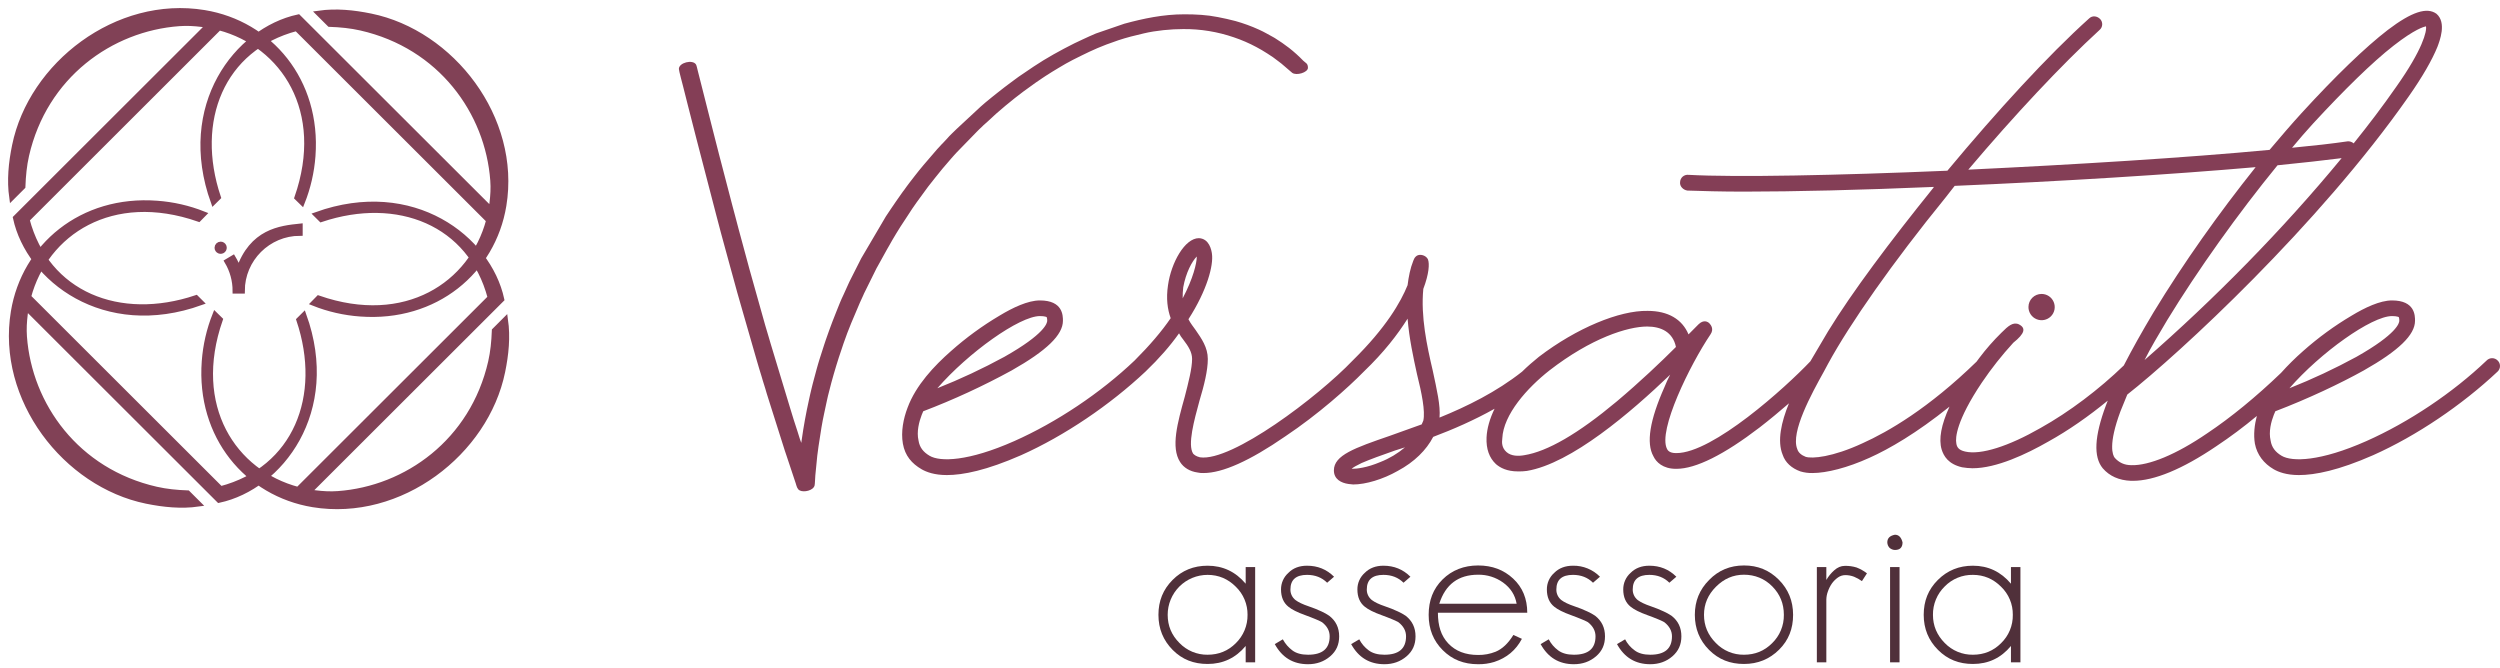 <svg xmlns="http://www.w3.org/2000/svg" width="232" height="62" viewBox="0 0 232 62" fill="none"><path d="M1.453 20.221C2.68 25.888 9.676 31.288 18.635 28.076L18.199 27.641C11.084 30.027 4.326 27.317 2.496 20.381L20.338 2.56C26.303 4.14 30.386 10.275 27.573 18.342L28.032 18.791C28.582 17.41 28.917 15.953 29.026 14.471C29.545 7.496 25.043 2.184 18.961 1.183C10.853 -0.15 2.908 5.997 1.37 13.508C1.041 15.109 0.879 16.724 1.105 18.323L2.108 17.321C2.144 16.303 2.241 15.33 2.449 14.416C4.135 7.03 10.271 2.638 16.636 2.177C17.353 2.125 18.02 2.163 18.745 2.253C18.949 2.277 19.152 2.308 19.354 2.343L1.453 20.221ZM46.546 27.779C45.319 22.112 38.323 16.712 29.364 19.924L29.8 20.357C36.915 17.973 43.673 20.683 45.505 27.619L27.661 45.44C21.696 43.861 17.613 37.725 20.426 29.658L19.967 29.209C19.417 30.59 19.082 32.047 18.973 33.529C18.454 40.504 22.956 45.816 29.038 46.818C37.146 48.15 45.09 42.002 46.629 34.492C46.958 32.891 47.122 31.276 46.894 29.677L45.893 30.679C45.855 31.697 45.758 32.67 45.55 33.584C43.864 40.97 37.727 45.362 31.363 45.823C30.645 45.875 29.979 45.837 29.254 45.747C29.049 45.723 28.847 45.692 28.645 45.657L46.546 27.779ZM27.677 1.589C22.003 2.814 16.596 9.799 19.812 18.746L20.248 18.313C17.861 11.207 20.574 4.458 27.52 2.629L45.364 20.45C43.783 26.404 37.639 30.481 29.559 27.674L29.109 28.133C30.492 28.683 31.952 29.017 33.437 29.123C40.422 29.644 45.741 25.148 46.741 19.072C48.078 10.974 41.92 3.04 34.4 1.504C32.799 1.175 31.181 1.014 29.581 1.24L30.584 2.241C31.601 2.277 32.575 2.374 33.49 2.584C40.886 4.266 45.283 10.396 45.748 16.75C45.8 17.469 45.76 18.135 45.672 18.856C45.645 19.06 45.617 19.265 45.581 19.467L27.677 1.589ZM20.322 46.411C25.996 45.185 31.403 38.201 28.187 29.254L27.751 29.687C30.14 36.793 27.425 43.542 20.479 45.371L2.635 27.55C4.216 21.596 10.362 17.516 18.44 20.326L18.89 19.867C17.506 19.317 16.047 18.983 14.562 18.877C7.58 18.356 2.261 22.852 1.258 28.928C-0.079 37.026 6.079 44.957 13.599 46.496C15.2 46.822 16.82 46.986 18.418 46.76L17.415 45.759C16.398 45.723 15.424 45.626 14.509 45.416C7.113 43.734 2.716 37.604 2.251 31.247C2.199 30.531 2.239 29.865 2.327 29.142C2.353 28.938 2.384 28.735 2.42 28.533L20.322 46.411ZM27.839 21.632C24.876 21.632 22.468 24.039 22.468 26.999H21.834C21.836 26.037 21.577 25.093 21.086 24.265L21.629 23.942C21.843 24.3 22.018 24.681 22.151 25.076C23.373 21.477 26.005 21.194 27.839 21.001V21.632ZM20.16 22.99C20.16 23.053 20.178 23.114 20.213 23.166C20.248 23.218 20.297 23.259 20.355 23.282C20.413 23.306 20.477 23.313 20.538 23.3C20.6 23.288 20.656 23.258 20.7 23.214C20.745 23.17 20.775 23.113 20.787 23.052C20.799 22.991 20.793 22.927 20.769 22.869C20.745 22.811 20.704 22.762 20.652 22.727C20.6 22.692 20.539 22.674 20.476 22.674C20.392 22.674 20.312 22.708 20.253 22.767C20.194 22.826 20.16 22.906 20.16 22.99Z" fill="#814156" stroke="#814156" stroke-width="0.5"></path><path fill-rule="evenodd" clip-rule="evenodd" d="M96.503 29.332C96.985 29.332 97.135 29.43 97.135 29.43C97.172 29.538 97.187 29.653 97.181 29.768C97.181 29.964 96.985 30.979 93.201 33.116C91.189 34.211 89.114 35.183 86.986 36.028C89.852 32.733 94.607 29.332 96.503 29.332ZM111.062 23.802C111.062 24.426 110.723 25.841 109.753 27.684C109.746 27.342 109.764 27 109.805 26.661C110.046 25.306 110.626 24.238 111.062 23.802ZM125.432 43.507C125.575 43.364 125.869 43.213 126.35 42.972C127.133 42.634 128.201 42.242 129.458 41.806L130.383 41.513C129.703 42.089 128.933 42.549 128.103 42.874C126.839 43.409 125.914 43.507 125.432 43.507ZM152.857 30.302C154.121 30.302 155.234 30.791 155.528 32.198C154.121 33.605 152.179 35.449 150.043 37.247C146.446 40.256 143.587 41.904 141.451 42.242C140.916 42.34 140.239 42.34 139.803 41.949C139.366 41.558 139.359 41.076 139.412 40.693C139.509 38.458 141.744 35.983 143.783 34.38C147.665 31.371 151.058 30.302 152.857 30.302ZM197.089 33.914C194.787 36.141 192.033 38.225 189.354 39.722C186.398 41.415 183.824 42.242 182.365 41.904C181.733 41.761 181.59 41.468 181.545 41.129C181.447 40.64 181.545 39.037 183.922 35.494C184.801 34.195 185.774 32.963 186.834 31.807C187.895 30.957 188.075 30.415 187.27 30.061C186.781 29.919 186.398 30.204 185.72 30.889C184.984 31.613 184.303 32.39 183.682 33.214L183.426 33.56C178.949 37.916 175.21 40.068 172.855 41.129C170.041 42.438 168.145 42.581 167.566 42.393C167.174 42.242 166.881 42.002 166.783 41.663C166.159 40.106 168.1 36.562 169.258 34.478L169.65 33.748C171.689 30.009 175.624 24.381 180.522 18.362L181.394 17.248C191.047 16.842 201.408 16.203 209.323 15.511C205.907 19.792 202.664 24.351 199.843 28.993C198.784 30.764 197.866 32.404 197.089 33.914ZM217.305 14.675C211.828 21.326 205.463 27.782 199.015 33.41C199.602 32.243 200.324 31.032 201.107 29.723C203.951 25.058 207.705 19.799 211.354 15.338C213.634 15.112 215.643 14.886 217.305 14.675ZM218.419 13.306C218.342 13.237 218.251 13.184 218.153 13.152C218.054 13.119 217.95 13.108 217.847 13.118C216.41 13.329 214.672 13.524 212.701 13.712C213.363 12.915 214.01 12.17 214.649 11.47C217.561 8.318 220.134 5.79 222.121 4.24C224.107 2.69 224.934 2.487 225.13 2.442C225.228 2.878 224.837 4.578 222.361 8.07C221.142 9.823 219.811 11.576 218.419 13.306ZM211.678 34.606C209.375 36.818 207.005 38.759 204.838 40.204C201.927 42.197 199.406 43.213 197.804 43.168C197.127 43.168 196.637 42.92 196.246 42.483C196.058 42.242 195.622 41.272 196.78 38.165L197.412 36.615C202.175 32.875 215.184 20.89 223.527 8.95C224.791 7.152 225.709 5.549 226.198 4.338C226.394 3.804 227.071 2.103 226.101 1.276C225.228 0.644 223.821 1.08 221.586 2.78C219.502 4.383 216.733 7.054 213.581 10.5C212.626 11.546 211.647 12.689 210.617 13.908C202.89 14.638 192.477 15.277 182.658 15.744C186.977 10.643 191.296 6.031 194.839 2.78C194.912 2.719 194.971 2.643 195.013 2.557C195.055 2.472 195.079 2.379 195.084 2.284C195.089 2.189 195.075 2.094 195.042 2.004C195.009 1.915 194.958 1.833 194.892 1.765C194.599 1.471 194.162 1.426 193.869 1.712C190.039 5.158 185.329 10.304 180.717 15.842C170.425 16.278 161.11 16.466 156.694 16.225C156.596 16.214 156.498 16.223 156.404 16.252C156.31 16.281 156.224 16.329 156.15 16.393C156.076 16.458 156.017 16.537 155.976 16.626C155.935 16.715 155.913 16.812 155.911 16.91C155.866 17.294 156.205 17.632 156.596 17.685C157.95 17.73 159.703 17.783 161.832 17.783C166.497 17.783 172.757 17.632 179.453 17.346C179.448 17.381 179.433 17.412 179.408 17.437C175.375 22.44 171.884 27.097 169.65 30.739C169.115 31.664 168.551 32.582 168.002 33.53C165.692 35.968 158.958 42.047 155.573 42.047H155.528C154.896 42.047 154.753 41.761 154.7 41.663C153.827 39.963 156.837 33.846 158.733 31.032C159.071 30.543 158.778 30.159 158.635 30.009C158.492 29.858 158.101 29.625 157.612 30.107C157.123 30.588 156.837 30.889 156.694 31.032C156.107 29.625 154.798 28.85 152.902 28.85C150.283 28.797 146.303 30.445 142.805 33.116C142.263 33.553 141.736 34.011 141.247 34.493C138.862 36.374 136.146 37.713 133.588 38.752C133.686 37.63 133.34 36.178 132.956 34.38C132.422 32.1 131.835 29.384 132.083 26.811C132.618 25.404 132.663 24.479 132.52 24.088C132.422 23.847 132.129 23.651 131.79 23.651C131.451 23.651 131.256 23.899 131.158 24.186C130.865 24.915 130.722 25.69 130.624 26.465C129.992 28.023 128.637 30.4 125.53 33.455C122.325 36.81 114.32 42.874 111.355 42.438C110.964 42.34 110.821 42.197 110.723 42.1C110.189 41.272 110.821 38.992 111.31 37.194C111.747 35.742 112.085 34.38 112.085 33.312C112.085 32.243 111.498 31.416 110.964 30.641C110.723 30.302 110.483 30.009 110.287 29.625C112.033 26.909 112.619 24.622 112.469 23.553C112.424 23.215 112.228 22.146 111.258 22.101C109.948 22.101 108.684 24.381 108.391 26.465C108.203 27.729 108.346 28.7 108.639 29.527C107.812 30.741 106.696 32.05 105.291 33.455C102.131 36.464 98.053 39.188 94.126 40.933C89.852 42.829 87.234 42.874 86.263 42.295C85.677 41.949 85.338 41.513 85.24 40.888C85.045 40.061 85.293 39.135 85.534 38.503L85.677 38.165C88.493 37.092 91.233 35.827 93.878 34.38C97.135 32.537 98.64 31.077 98.64 29.768C98.64 29.287 98.64 27.88 96.503 27.88C95.382 27.88 93.975 28.557 92.764 29.287C91.157 30.238 89.646 31.342 88.25 32.582C86.7 33.944 84.999 35.742 84.225 37.826C83.833 38.849 83.593 40.061 83.788 41.174C83.984 42.288 84.608 43.017 85.534 43.552C85.97 43.8 86.7 44.086 87.866 44.086C89.371 44.086 91.553 43.65 94.758 42.242C98.783 40.444 103.004 37.585 106.307 34.478C107.571 33.267 108.587 32.1 109.414 30.934C109.524 31.14 109.656 31.334 109.805 31.514C110.287 32.146 110.626 32.68 110.626 33.312C110.626 34.185 110.287 35.494 109.948 36.81C109.271 39.233 108.639 41.513 109.512 42.874C109.851 43.409 110.43 43.747 111.115 43.845C111.304 43.889 111.499 43.906 111.694 43.898C113.439 43.898 115.967 42.777 119.27 40.497C122.325 38.458 125.094 35.983 126.568 34.478C128.442 32.68 129.706 31.032 130.624 29.573C130.774 31.416 131.158 33.169 131.497 34.719C131.933 36.464 132.279 38.165 132.083 39.037L131.933 39.383L128.976 40.444C125.726 41.565 123.785 42.242 123.785 43.65C123.785 44.477 124.462 44.816 125.139 44.913C125.289 44.913 125.432 44.959 125.575 44.959C126.742 44.959 128.344 44.477 129.706 43.702C131.256 42.874 132.369 41.761 133.001 40.542C134.837 39.85 136.793 39 138.697 37.931C138.245 38.864 137.99 39.767 137.952 40.595C137.907 41.663 138.2 42.483 138.825 43.07C139.216 43.409 139.848 43.747 140.864 43.747C141.14 43.754 141.417 43.739 141.691 43.702C145.814 43.017 151.352 38.263 154.993 34.771C154.794 35.147 154.615 35.534 154.459 35.93C153.095 38.99 152.754 41.127 153.436 42.34C153.684 42.874 154.309 43.507 155.528 43.507H155.573C157.371 43.507 159.989 42.197 163.292 39.669C164.255 38.925 165.181 38.15 166.016 37.427C165.301 39.165 164.91 40.933 165.429 42.197C165.67 42.92 166.256 43.454 167.077 43.747C167.44 43.855 167.818 43.906 168.198 43.898C169.507 43.898 171.448 43.409 173.487 42.483C175.285 41.678 177.851 40.204 180.913 37.736C180.145 39.421 179.897 40.738 180.183 41.708C180.379 42.34 180.815 43.07 182.079 43.364C182.4 43.419 182.724 43.449 183.05 43.454C185.277 43.454 188.045 42.145 190.084 40.978C191.943 39.948 193.831 38.631 195.599 37.179C195.539 37.33 195.479 37.48 195.426 37.63C194.358 40.497 194.26 42.393 195.133 43.454C195.765 44.184 196.637 44.575 197.751 44.62H197.947C199.888 44.62 202.514 43.552 205.666 41.415C206.973 40.546 208.231 39.607 209.435 38.601C209.217 39.429 209.112 40.331 209.255 41.174C209.45 42.197 210.082 43.017 211.008 43.552C211.444 43.8 212.174 44.086 213.333 44.086C214.837 44.086 217.027 43.65 220.225 42.242C224.257 40.444 228.478 37.585 231.781 34.478C231.85 34.412 231.905 34.333 231.943 34.245C231.981 34.157 232 34.062 232 33.966C232 33.871 231.981 33.776 231.943 33.688C231.905 33.6 231.85 33.521 231.781 33.455C231.714 33.386 231.635 33.332 231.547 33.295C231.459 33.258 231.365 33.239 231.269 33.239C231.174 33.239 231.08 33.258 230.992 33.295C230.904 33.332 230.824 33.386 230.758 33.455C227.605 36.464 223.527 39.188 219.6 40.933C215.327 42.829 212.701 42.874 211.73 42.295C211.151 41.949 210.812 41.513 210.714 40.888C210.519 40.061 210.76 39.135 211.008 38.503L211.151 38.165C214.206 36.998 217.17 35.592 219.352 34.38C222.61 32.537 224.114 31.077 224.114 29.768C224.114 29.287 224.114 27.88 221.978 27.88C220.857 27.88 219.45 28.557 218.238 29.287C216.631 30.238 215.12 31.342 213.724 32.582C213.002 33.215 212.319 33.891 211.678 34.606ZM221.978 29.332C222.459 29.332 222.61 29.43 222.61 29.43C222.646 29.538 222.662 29.653 222.655 29.768C222.655 29.964 222.459 30.979 218.675 33.116C216.664 34.211 214.588 35.183 212.46 36.028C215.327 32.733 220.082 29.332 221.978 29.332ZM189.452 27.278C189.694 27.276 189.931 27.347 190.132 27.48C190.334 27.613 190.491 27.804 190.584 28.027C190.678 28.25 190.702 28.495 190.656 28.733C190.609 28.97 190.493 29.188 190.322 29.358C190.151 29.529 189.933 29.646 189.696 29.692C189.459 29.739 189.213 29.714 188.99 29.621C188.767 29.528 188.577 29.371 188.443 29.169C188.31 28.967 188.239 28.731 188.241 28.489C188.241 28.168 188.369 27.86 188.596 27.633C188.823 27.405 189.131 27.278 189.452 27.278ZM74.361 41.091C74.357 41.087 74.354 41.082 74.353 41.076C74.353 41.084 74.346 41.069 74.346 41.069C74.346 41.069 74.338 41.046 74.338 41.039C74.233 40.798 74.098 40.294 74.007 40.031C73.804 39.398 73.503 38.503 73.323 37.864L71.502 31.845C71.457 31.679 71.397 31.483 71.344 31.303C71.111 30.573 70.915 29.828 70.704 29.091L69.531 24.915C69.508 24.825 69.486 24.735 69.455 24.629L68.853 22.402C68.65 21.642 68.44 20.905 68.252 20.153C68.154 19.769 68.049 19.4 67.951 19.024L66.92 15.067C66.867 14.879 66.822 14.69 66.769 14.495L66.19 12.23C65.995 11.455 65.799 10.725 65.611 9.95L64.746 6.535C64.708 6.399 64.648 6.076 64.588 5.985C64.287 5.496 63 5.805 63 6.399C63 6.565 63.346 7.829 63.391 8.017C63.527 8.566 63.662 9.085 63.797 9.627C64.068 10.695 64.347 11.764 64.618 12.84L66.484 20.017C66.747 21.086 67.055 22.131 67.334 23.192L67.77 24.787C67.838 25.051 67.913 25.314 67.988 25.577C68.259 26.631 68.575 27.677 68.869 28.722L70.215 33.402C70.373 33.921 70.516 34.448 70.682 34.959C70.764 35.223 70.825 35.471 70.915 35.727C71.005 35.983 71.066 36.239 71.148 36.502C71.231 36.765 71.306 37.014 71.389 37.269L72.841 41.851C72.886 41.979 72.924 42.107 72.969 42.227L73.849 44.868C73.924 45.109 73.977 45.395 74.218 45.515C74.602 45.711 75.474 45.53 75.595 45.049C75.632 44.891 75.64 44.349 75.662 44.123L75.843 42.288C75.881 42.002 75.918 41.671 75.963 41.392L76.234 39.654C76.377 38.789 76.573 37.977 76.746 37.134C76.799 36.871 76.874 36.585 76.942 36.321C77.077 35.78 77.212 35.261 77.37 34.726C77.528 34.192 77.671 33.703 77.837 33.191L78.093 32.431L78.281 31.867C78.717 30.588 79.259 29.339 79.793 28.098L80.109 27.406C80.139 27.345 80.154 27.3 80.184 27.233L81.35 24.878C81.385 24.828 81.415 24.775 81.441 24.72L82.336 23.102C82.396 22.989 82.464 22.884 82.524 22.779C82.803 22.259 83.51 21.093 83.856 20.589L84.255 19.98C84.518 19.573 84.781 19.167 85.067 18.776L86.128 17.324C86.587 16.714 87.031 16.203 87.475 15.638L88.295 14.683C88.46 14.51 88.603 14.322 88.776 14.149L90.635 12.238L90.883 11.989L91.139 11.749C91.184 11.704 91.222 11.673 91.267 11.621L91.666 11.267C92.569 10.387 94.043 9.183 94.954 8.506L96.12 7.663L96.421 7.46C96.624 7.31 96.819 7.197 97.023 7.054L97.639 6.663L98.264 6.286C98.648 6.053 99.152 5.76 99.558 5.557C100.641 5.015 101.514 4.571 102.665 4.135L103.764 3.743C104.546 3.48 105.344 3.284 106.156 3.096C107.262 2.833 108.662 2.698 109.805 2.698C111.405 2.685 112.995 2.944 114.508 3.465C115.221 3.706 115.913 4.005 116.577 4.36C116.923 4.541 117.262 4.744 117.593 4.955C117.964 5.183 118.321 5.434 118.661 5.707L118.917 5.903L119.91 6.753C120.301 7.054 121.377 6.723 121.377 6.294C121.377 5.865 121.159 5.85 120.941 5.632C120.532 5.209 120.094 4.814 119.632 4.451C119.206 4.123 118.764 3.816 118.307 3.533C118.24 3.503 118.21 3.472 118.149 3.442C117.668 3.187 117.382 2.998 116.833 2.75C116.127 2.429 115.398 2.162 114.651 1.953C114.026 1.795 113.688 1.712 113.018 1.584C112.01 1.381 110.979 1.328 109.911 1.328C107.94 1.328 106.111 1.719 104.336 2.201L101.71 3.104C101.289 3.277 100.89 3.465 100.483 3.653L99.686 4.029C98.437 4.654 97.098 5.391 95.939 6.166L94.54 7.114L94.201 7.362L93.531 7.859L93.193 8.115L92.531 8.634L92.049 9.018L91.884 9.153C91.59 9.394 91.289 9.634 91.011 9.89L88.791 11.952C88.588 12.155 88.069 12.636 87.911 12.84L87.482 13.299C87.431 13.342 87.383 13.39 87.339 13.441C87.234 13.577 87.099 13.697 86.986 13.825L85.692 15.33C85.428 15.661 85.15 15.97 84.902 16.308L84.39 16.97L84.142 17.301L83.894 17.647L83.766 17.813L83.164 18.671C82.848 19.145 82.517 19.604 82.208 20.085L79.921 23.975L78.83 26.134C78.792 26.202 78.777 26.262 78.74 26.33L78.281 27.345C78.025 27.865 77.799 28.459 77.581 29.001C77.468 29.287 77.355 29.557 77.25 29.843L76.934 30.694C76.821 30.987 76.731 31.265 76.626 31.566C76.58 31.717 76.528 31.845 76.483 31.995L76.046 33.357C75.948 33.658 75.873 33.951 75.783 34.26C75.693 34.568 75.61 34.877 75.535 35.185C75.459 35.494 75.362 35.802 75.294 36.126C75.264 36.276 75.226 36.442 75.181 36.607L75.076 37.089C74.805 38.308 74.572 39.572 74.398 40.821C74.379 40.91 74.366 41 74.361 41.091Z" fill="#843E56"></path><path d="M115.772 57.057C115.778 57.547 115.685 58.033 115.497 58.486C115.31 58.938 115.032 59.348 114.681 59.69C113.966 60.405 113.093 60.759 112.063 60.759C111.576 60.764 111.093 60.671 110.644 60.483C110.195 60.295 109.79 60.018 109.452 59.668C108.722 58.938 108.361 58.073 108.361 57.057C108.36 56.57 108.455 56.088 108.641 55.638C108.826 55.188 109.099 54.779 109.442 54.434C109.786 54.09 110.195 53.817 110.644 53.63C111.094 53.444 111.576 53.348 112.063 53.348C113.078 53.348 113.951 53.716 114.681 54.446C115.031 54.784 115.309 55.19 115.496 55.639C115.684 56.088 115.778 56.57 115.772 57.057ZM116.479 61.466V52.625H115.599V54.168C114.661 53.054 113.482 52.498 112.063 52.498C110.776 52.498 109.693 52.934 108.812 53.822C107.932 54.709 107.503 55.77 107.503 57.057C107.503 58.343 107.947 59.427 108.827 60.315C109.708 61.203 110.776 61.616 112.063 61.616C113.492 61.616 114.671 61.059 115.599 59.946V61.466H116.479Z" fill="#50303A"></path><path d="M124.274 59.051C124.274 58.246 123.965 57.614 123.348 57.14C123.126 56.99 122.892 56.859 122.649 56.748C122.257 56.565 121.855 56.404 121.445 56.267C120.888 56.079 120.482 55.883 120.226 55.688C120.075 55.572 119.954 55.422 119.871 55.251C119.789 55.08 119.748 54.892 119.752 54.702C119.752 53.799 120.271 53.348 121.294 53.348C122.054 53.348 122.671 53.596 123.16 54.077L123.8 53.521C123.115 52.836 122.28 52.498 121.294 52.498C120.58 52.498 120 52.716 119.564 53.16C119.346 53.353 119.172 53.59 119.054 53.856C118.936 54.122 118.876 54.411 118.879 54.702C118.879 55.402 119.105 55.936 119.564 56.304C119.872 56.56 120.391 56.824 121.106 57.079C121.49 57.222 121.813 57.343 122.077 57.456C122.286 57.537 122.49 57.632 122.686 57.742C123.16 58.11 123.393 58.547 123.393 59.051C123.393 60.194 122.724 60.759 121.385 60.759C120.768 60.759 120.279 60.623 119.925 60.352C119.571 60.081 119.293 59.773 119.045 59.329L118.3 59.773C118.984 61.022 120.008 61.639 121.385 61.639C122.182 61.639 122.867 61.398 123.439 60.909C124.01 60.42 124.274 59.818 124.274 59.051Z" fill="#50303A"></path><path d="M131.361 59.051C131.361 58.246 131.053 57.614 130.443 57.14C130.219 56.99 129.982 56.859 129.736 56.748C129.344 56.565 128.943 56.404 128.532 56.267C127.975 56.079 127.569 55.883 127.313 55.688C127.163 55.572 127.041 55.422 126.959 55.251C126.876 55.08 126.835 54.892 126.839 54.702C126.839 53.799 127.358 53.348 128.382 53.348C129.142 53.348 129.766 53.596 130.248 54.077L130.887 53.521C130.202 52.836 129.367 52.498 128.382 52.498C127.674 52.498 127.095 52.716 126.651 53.16C126.433 53.353 126.259 53.59 126.141 53.856C126.023 54.122 125.963 54.411 125.967 54.702C125.967 55.402 126.192 55.936 126.651 56.304C126.967 56.56 127.479 56.824 128.194 57.079C128.577 57.222 128.901 57.343 129.164 57.456C129.374 57.537 129.577 57.632 129.774 57.742C130.248 58.11 130.481 58.547 130.481 59.051C130.481 60.194 129.811 60.759 128.472 60.759C127.855 60.759 127.374 60.623 127.012 60.352C126.647 60.083 126.348 59.733 126.14 59.329L125.387 59.773C126.072 61.022 127.103 61.639 128.472 61.639C129.27 61.639 129.954 61.398 130.526 60.909C131.098 60.42 131.361 59.818 131.361 59.051Z" fill="#50303A"></path><path d="M140.743 56.026H133.566C134.137 54.23 135.339 53.333 137.169 53.333C137.997 53.32 138.806 53.573 139.479 54.055C140.179 54.559 140.6 55.214 140.743 56.026ZM141.729 56.861C141.729 55.567 141.293 54.506 140.42 53.694C139.547 52.881 138.479 52.475 137.169 52.475C135.86 52.475 134.739 52.911 133.867 53.776C132.994 54.642 132.58 55.725 132.58 57.057C132.58 58.389 133.016 59.465 133.889 60.337C134.762 61.21 135.838 61.639 137.169 61.639C137.676 61.647 138.182 61.576 138.667 61.428C139.825 61.052 140.676 60.337 141.232 59.284L140.442 58.923C139.961 59.705 139.412 60.224 138.795 60.48C138.278 60.687 137.726 60.789 137.169 60.781C135.996 60.781 135.078 60.428 134.401 59.713C133.724 58.998 133.438 58.065 133.438 56.861H141.729Z" fill="#50303A"></path><path d="M148.944 59.051C148.944 58.246 148.636 57.614 148.026 57.14C147.802 56.99 147.565 56.859 147.319 56.748C146.928 56.565 146.526 56.404 146.115 56.267C145.558 56.079 145.152 55.883 144.896 55.688C144.747 55.571 144.627 55.421 144.546 55.25C144.465 55.079 144.425 54.891 144.43 54.702C144.43 53.799 144.942 53.348 145.972 53.348C146.725 53.348 147.349 53.596 147.831 54.078L148.478 53.521C148.151 53.189 147.761 52.928 147.33 52.752C146.899 52.576 146.437 52.489 145.972 52.498C145.258 52.498 144.678 52.716 144.234 53.16C144.016 53.353 143.842 53.59 143.724 53.856C143.606 54.122 143.547 54.411 143.55 54.702C143.55 55.402 143.775 55.936 144.234 56.304C144.55 56.56 145.062 56.824 145.777 57.079C146.16 57.222 146.484 57.343 146.747 57.456C146.96 57.535 147.166 57.631 147.364 57.742C147.831 58.113 148.064 58.549 148.064 59.051C148.064 60.194 147.394 60.759 146.055 60.759C145.438 60.759 144.957 60.623 144.595 60.352C144.23 60.083 143.931 59.733 143.723 59.329L142.97 59.773C143.655 61.022 144.686 61.639 146.055 61.639C146.853 61.639 147.537 61.398 148.109 60.909C148.681 60.42 148.944 59.818 148.944 59.051Z" fill="#50303A"></path><path d="M156.032 59.051C156.032 58.246 155.731 57.614 155.114 57.14C154.889 56.99 154.653 56.859 154.406 56.748C154.017 56.566 153.618 56.405 153.21 56.267C152.653 56.079 152.247 55.883 151.984 55.688C151.835 55.57 151.716 55.42 151.635 55.249C151.554 55.078 151.514 54.891 151.517 54.702C151.517 53.799 152.029 53.348 153.06 53.348C153.812 53.348 154.437 53.596 154.918 54.077L155.565 53.521C154.88 52.836 154.045 52.498 153.06 52.498C152.345 52.498 151.766 52.716 151.322 53.16C151.104 53.353 150.93 53.59 150.812 53.856C150.694 54.122 150.634 54.411 150.637 54.702C150.637 55.402 150.863 55.936 151.322 56.304C151.638 56.56 152.149 56.824 152.864 57.079C153.248 57.222 153.579 57.343 153.842 57.456C154.052 57.537 154.255 57.632 154.452 57.742C154.918 58.11 155.159 58.547 155.159 59.051C155.159 60.194 154.489 60.759 153.142 60.759C152.533 60.759 152.044 60.623 151.69 60.352C151.32 60.085 151.019 59.735 150.81 59.329L150.058 59.773C150.742 61.022 151.773 61.639 153.142 61.639C153.94 61.639 154.632 61.398 155.196 60.909C155.761 60.42 156.032 59.818 156.032 59.051Z" fill="#50303A"></path><path d="M165.542 57.057C165.55 57.547 165.457 58.034 165.269 58.487C165.082 58.94 164.803 59.349 164.451 59.69C163.736 60.405 162.871 60.759 161.84 60.759C161.353 60.766 160.87 60.673 160.421 60.485C159.972 60.297 159.566 60.019 159.229 59.668C158.499 58.938 158.131 58.073 158.131 57.057C158.131 56.041 158.507 55.183 159.244 54.446C159.982 53.709 160.839 53.333 161.84 53.333C162.841 53.333 163.759 53.694 164.473 54.423C165.188 55.153 165.542 56.011 165.542 57.057ZM166.399 57.057C166.399 55.773 165.958 54.687 165.075 53.799C164.192 52.911 163.114 52.47 161.84 52.475C160.556 52.475 159.477 52.924 158.605 53.822C157.717 54.709 157.281 55.785 157.281 57.057C157.281 58.328 157.717 59.427 158.605 60.315C159.493 61.203 160.553 61.616 161.84 61.616C163.127 61.616 164.21 61.172 165.098 60.292C165.986 59.412 166.399 58.343 166.399 57.057Z" fill="#50303A"></path><path d="M173.254 53.205C172.96 52.979 172.636 52.797 172.29 52.663C171.937 52.554 171.569 52.503 171.2 52.513C170.838 52.513 170.515 52.656 170.214 52.926C169.924 53.183 169.677 53.486 169.484 53.822V52.625H168.604V61.466H169.484V55.642C169.489 55.385 169.537 55.131 169.627 54.89C169.716 54.629 169.84 54.381 169.996 54.153C170.15 53.938 170.338 53.75 170.553 53.596C170.754 53.45 170.996 53.371 171.245 53.37C171.523 53.37 171.798 53.421 172.057 53.521C172.315 53.628 172.56 53.764 172.787 53.927L173.254 53.205Z" fill="#50303A"></path><path d="M176.278 61.466V52.625H175.398V61.466H176.278ZM176.556 50.331C176.436 49.857 176.203 49.623 175.849 49.623C175.375 49.714 175.142 49.947 175.142 50.331C175.145 50.522 175.221 50.704 175.353 50.842C175.491 50.962 175.666 51.031 175.849 51.038C176.316 51.038 176.556 50.805 176.556 50.331Z" fill="#50303A"></path><path d="M186.789 57.057C186.797 57.547 186.704 58.034 186.517 58.487C186.329 58.94 186.05 59.349 185.698 59.69C184.983 60.405 184.11 60.759 183.087 60.759C182.599 60.766 182.115 60.672 181.665 60.485C181.215 60.297 180.807 60.019 180.469 59.668C179.747 58.938 179.378 58.073 179.378 57.057C179.372 56.567 179.465 56.081 179.653 55.628C179.84 55.175 180.118 54.766 180.469 54.423C180.809 54.075 181.216 53.8 181.667 53.615C182.117 53.43 182.6 53.339 183.087 53.348C184.095 53.348 184.968 53.716 185.698 54.446C186.049 54.783 186.328 55.189 186.515 55.638C186.703 56.087 186.796 56.57 186.789 57.057ZM187.496 61.466V52.625H186.616V54.168C185.678 53.054 184.502 52.498 183.087 52.498C181.801 52.498 180.717 52.934 179.829 53.822C178.942 54.709 178.52 55.77 178.52 57.057C178.52 58.343 178.964 59.427 179.852 60.315C180.74 61.203 181.801 61.616 183.087 61.616C184.517 61.616 185.693 61.059 186.616 59.946V61.466H187.496Z" fill="#50303A"></path></svg>